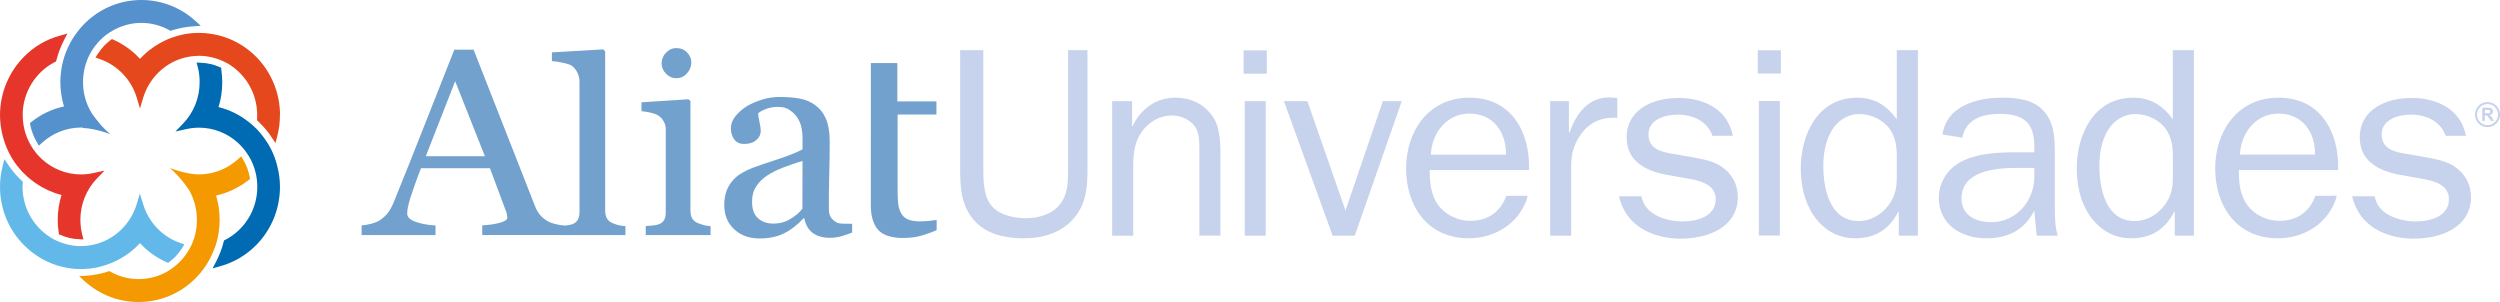 <?xml version="1.0" encoding="utf-8"?>
<!-- Generator: Adobe Illustrator 24.2.1, SVG Export Plug-In . SVG Version: 6.00 Build 0)  -->
<svg version="1.1" id="Capa_1" xmlns="http://www.w3.org/2000/svg" xmlns:xlink="http://www.w3.org/1999/xlink" x="0px" y="0px"
	 viewBox="0 0 455.32 55" style="enable-background:new 0 0 455.32 55;" xml:space="preserve">
<style type="text/css">
	.st0{fill:#72A1CD;}
	.st1{fill:#C7D2EC;}
	.st2{fill:#62B9E9;}
	.st3{fill:#E6362B;}
	.st4{fill:#5591CD;}
	.st5{fill:#E4481C;}
	.st6{fill:#006AB2;}
	.st7{fill:#F49900;}
</style>
<g>
	<g>
		<path class="st0" d="M113.91,42.81H101.8v-1.64c0.4-0.04,0.8-0.06,1.25-0.1c0.44-0.05,0.8-0.11,1.08-0.2
			c0.46-0.14,0.82-0.4,1.05-0.77c0.25-0.37,0.36-0.86,0.36-1.45V14.88c0-0.61-0.14-1.17-0.4-1.69c-0.26-0.51-0.6-0.93-1.01-1.22
			c-0.31-0.2-0.86-0.39-1.68-0.55c-0.79-0.17-1.45-0.27-1.93-0.29V9.54l9.35-0.55l0.35,0.38v29c0,0.57,0.11,1.05,0.33,1.42
			c0.21,0.38,0.57,0.67,1.05,0.86c0.37,0.15,0.73,0.29,1.08,0.37c0.38,0.08,0.78,0.13,1.23,0.17V42.81z"/>
		<path class="st0" d="M125.12,9.54c-0.5-0.52-1.15-0.78-1.97-0.78c-0.71,0-1.33,0.29-1.86,0.85c-0.53,0.54-0.79,1.2-0.79,1.94
			c0,0.7,0.26,1.33,0.79,1.86c0.52,0.54,1.14,0.83,1.86,0.83c0.79,0,1.45-0.28,1.95-0.87c0.54-0.57,0.81-1.25,0.81-2.02
			C125.91,10.66,125.64,10.07,125.12,9.54 M129.4,42.81h-11.79v-1.64c0.38-0.04,0.79-0.06,1.18-0.09c0.43-0.03,0.78-0.1,1.08-0.2
			c0.48-0.14,0.83-0.4,1.05-0.77c0.25-0.37,0.33-0.86,0.33-1.45V23.58c0-0.53-0.11-1.01-0.36-1.45c-0.24-0.44-0.57-0.81-1.02-1.1
			c-0.31-0.2-0.77-0.37-1.38-0.51c-0.59-0.13-1.15-0.23-1.66-0.27v-1.62l8.56-0.55l0.36,0.34v19.95c0,0.57,0.1,1.05,0.33,1.44
			c0.23,0.38,0.6,0.66,1.07,0.84c0.36,0.15,0.74,0.26,1.08,0.36c0.35,0.09,0.74,0.14,1.18,0.18V42.81z"/>
		<path class="st0" d="M146.16,29.32c-1.42,0.41-2.41,0.78-3.47,1.17c-1.08,0.41-2.07,0.9-3,1.5c-0.85,0.56-1.5,1.23-1.99,2
			c-0.5,0.75-0.73,1.67-0.73,2.74c0,1.38,0.36,2.39,1.09,3.02c0.72,0.66,1.66,0.97,2.77,0.97c1.2,0,2.26-0.29,3.15-0.86
			c0.92-0.57,1.55-1.06,2.16-1.85L146.16,29.32z M155.22,42.36c-0.78,0.29-1.48,0.52-2.06,0.69c-0.61,0.17-1.28,0.26-2.04,0.26
			c-1.3,0-2.35-0.32-3.13-0.91c-0.78-0.61-1.29-1.48-1.5-2.65h-0.14c-1.1,1.19-2.27,2.12-3.53,2.74c-1.24,0.62-2.75,0.94-4.51,0.94
			c-1.88,0-3.41-0.57-4.61-1.69c-1.19-1.11-1.79-2.57-1.79-4.4c0-0.95,0.13-1.79,0.4-2.53c0.27-0.75,0.67-1.41,1.21-2.01
			c0.42-0.48,0.98-0.94,1.67-1.33c0.68-0.38,1.31-0.69,1.92-0.92c0.76-0.28,2.29-0.8,4.6-1.56c2.31-0.77,3.65-1.35,4.45-1.79v-2.45
			c0-0.21-0.05-0.64-0.14-1.25c-0.09-0.61-0.29-1.18-0.59-1.73c-0.33-0.62-0.81-1.15-1.43-1.6c-0.61-0.46-1.25-0.7-2.38-0.7
			c-0.78,0-1.49,0.13-2.16,0.4c-0.66,0.25-1.12,0.51-1.39,0.79c0,0.34,0.1,0.83,0.24,1.49c0.16,0.63,0.24,1.23,0.24,1.77
			c0,0.57-0.26,1.11-0.79,1.57c-0.53,0.48-1.27,0.73-2.2,0.73c-0.85,0-1.47-0.29-1.87-0.87c-0.39-0.6-0.58-1.25-0.58-1.98
			c0-0.77,0.27-1.49,0.82-2.18c0.54-0.71,1.26-1.31,2.12-1.87c0.76-0.45,1.67-0.85,2.75-1.18c1.08-0.32,2.12-0.48,3.16-0.48
			c1.41,0,2.63,0.1,3.66,0.29c1.07,0.19,2.02,0.59,2.87,1.21c0.86,0.63,1.5,1.45,1.95,2.51c0.44,1.04,0.67,2.39,0.67,4.05
			c0,2.36-0.03,4.45-0.09,6.27c-0.06,1.84-0.06,3.83-0.06,6c0,0.64,0.1,1.16,0.32,1.53c0.23,0.38,0.58,0.71,1.06,0.97
			c0.24,0.15,0.65,0.23,1.19,0.25c0.54,0.01,1.1,0.02,1.67,0.02V42.36z"/>
		<path class="st0" d="M158.6,37.41c0,1.88,0.42,3.35,1.27,4.38c0.86,1.02,2.45,1.55,4.54,1.55c1.41,0,2.61-0.16,3.57-0.47
			c0.84-0.25,1.7-0.57,2.61-0.94v-1.88c-0.31,0.05-0.71,0.11-1.22,0.17c-0.83,0.06-1.43,0.1-1.86,0.1c-0.91,0-1.64-0.13-2.17-0.37
			c-0.54-0.23-0.94-0.61-1.2-1.08c-0.3-0.52-0.48-1.11-0.56-1.79c-0.07-0.69-0.1-1.54-0.1-2.57V20.86h7.07v-2.39h-7.12v-6.99h-4.82
			L158.6,37.41z"/>
		<path class="st0" d="M77.55,28.45l5.35-13.66l5.41,13.66H77.55z M101.11,40.79c-0.62-0.15-1.11-0.34-1.5-0.58
			c-0.58-0.37-1.02-0.77-1.33-1.16c-0.32-0.4-0.62-0.92-0.86-1.56L86.25,9.04h-3.5c-1.51,3.83-3.19,8.11-5.06,12.81
			c-2.16,5.51-4.15,10.47-5.94,14.88c-0.35,0.86-0.71,1.53-1.09,2.02c-0.36,0.48-0.88,0.95-1.55,1.41
			c-0.42,0.24-0.96,0.46-1.61,0.62c-0.66,0.15-1.21,0.25-1.64,0.28v1.75h13.46v-1.75C78,41,76.8,40.78,75.75,40.42
			c-1.05-0.37-1.59-0.87-1.59-1.54c0-0.29,0.04-0.66,0.12-1.1c0.08-0.44,0.24-1.02,0.46-1.74c0.24-0.72,0.5-1.51,0.8-2.36
			c0.3-0.88,0.67-1.87,1.14-3.05h12.55l2.95,7.9c0.07,0.17,0.12,0.35,0.15,0.57c0.04,0.23,0.07,0.4,0.07,0.54
			c0,0.38-0.45,0.67-1.31,0.92c-0.86,0.24-1.95,0.41-3.26,0.49v1.75h14.86v-1.75C102.25,41.05,101.75,40.96,101.11,40.79"/>
	</g>
	<g>
		<path class="st1" d="M198.06,30.78c0,3.27-0.21,6.31-2.47,8.96c-2.24,2.64-5.63,3.66-9.06,3.66c-3.28,0-6.76-0.66-9.02-3.17
			c-2.45-2.7-2.64-6.02-2.64-9.45V9.13h4.22v21.65c0,1.97,0.04,4.68,1.27,6.4c1.38,1.97,4.23,2.56,6.52,2.56
			c2.16,0,4.62-0.66,6.03-2.36c1.62-1.88,1.62-4.34,1.62-6.6V9.13h3.53V30.78z"/>
		<path class="st1" d="M206.2,22.96h0.09c1.43-3.06,4.22-5.17,7.75-5.17c2.99,0,5.49,1.25,7.06,3.81c1.28,2.07,1.17,5.36,1.17,7.76
			v13.55h-3.83V27.78c0-1.45,0.06-3.28-0.68-4.55c-0.85-1.39-2.66-2.2-4.28-2.2c-2,0-3.81,0.91-5.13,2.45
			c-1.62,1.94-1.96,4.16-1.96,6.62v12.83h-3.84v-24.5h3.64V22.96z"/>
		<path class="st1" d="M230.52,42.92h-3.82v-24.5h3.82V42.92z M230.72,13.42h-4.22V9.17h4.22V13.42z"/>
		<polygon class="st1" points="246.74,42.92 242.71,42.92 233.84,18.42 238.11,18.42 245.05,38.34 251.86,18.42 255.3,18.42 		"/>
		<g>
			<path class="st1" d="M285.74,18.42v5.73h0.11c1.18-3.33,3.28-6.41,7.29-6.41l1.42,0.1v3.61h-0.77c-2.93,0-5,1.41-6.42,3.87
				c-1.03,1.79-1.22,3.33-1.22,5.26v12.34h-3.82v-24.5H285.74z"/>
		</g>
		<path class="st1" d="M324.16,42.9h-3.83V18.39h3.83V42.9z M324.35,13.39h-4.21V9.15h4.21V13.39z"/>
		<path class="st1" d="M345.46,28.4c0-1.69-0.24-3.42-1.26-4.88c-1.24-1.73-3.44-2.75-5.59-2.75c-2.17,0-4.03,1.3-5.05,3.08
			c-1.12,1.93-1.48,4.16-1.48,6.39c0,3.99,1.09,10.02,6.44,10.02c2.2,0,4.21-1.19,5.49-2.95c1.16-1.59,1.45-3.18,1.45-5.01V28.4z
			 M345.46,9.13h3.84v33.79h-3.48v-4.34h-0.1c-1.58,3.09-4.12,4.82-7.8,4.82c-3.29,0-5.78-1.55-7.6-4.15
			c-1.7-2.49-2.35-5.57-2.35-8.58c0-6.13,3.07-12.88,10.29-12.88c3.19,0,5.45,1.48,7.2,3.95V9.13z"/>
		<path class="st1" d="M370.51,30.58h-3.19c-3.91,0-10.08,0.53-10.08,5.59c0,3.04,2.64,4.3,5.38,4.3c4.7,0,7.89-3.97,7.89-8.3V30.58
			z M370.51,27.74v-1.06c0-4.3-1.92-5.94-6.32-5.94c-3.14,0-6.13,0.96-6.82,4.34l-3.58-0.58c0.69-5.13,6.18-6.71,10.74-6.71
			c2.69,0,5.8,0.28,7.66,2.41c2.05,2.17,2.05,5.25,2.05,8.07v9.49c0,1.78,0.04,3.56,0.53,5.16h-3.83l-0.44-4.58
			c-1.77,3.52-4.74,5.06-8.72,5.06c-4.65,0-8.67-2.54-8.67-7.4c0-2.95,1.85-5.62,4.6-6.81c2.81-1.31,6.47-1.45,9.56-1.45H370.51z"/>
		<path class="st1" d="M395.74,28.4c0-1.69-0.24-3.42-1.26-4.88c-1.24-1.73-3.44-2.75-5.6-2.75c-2.16,0-4.03,1.3-5.05,3.08
			c-1.13,1.93-1.47,4.16-1.47,6.39c0,3.99,1.08,10.02,6.42,10.02c2.22,0,4.23-1.19,5.49-2.95c1.19-1.59,1.47-3.18,1.47-5.01V28.4z
			 M395.74,9.13h3.83v33.79h-3.48v-4.34h-0.11c-1.57,3.09-4.12,4.82-7.79,4.82c-3.27,0-5.79-1.55-7.6-4.15
			c-1.72-2.49-2.35-5.57-2.35-8.58c0-6.13,3.09-12.88,10.29-12.88c3.2,0,5.44,1.48,7.2,3.95V9.13z"/>
		<path class="st1" d="M407.96,28.16c0.14-3.86,2.83-7.47,7.01-7.47c4.42,0,6.71,3.42,6.67,7.47H407.96z M414.97,17.79
			c-7.44,0-11.52,6.12-11.52,12.88c0,6.85,3.88,12.73,11.43,12.73c4.27,0,8.23-2.18,10.04-5.91c0.66-1.29,0.63-1.84,0.63-1.84
			l-3.85,0.02c-1.07,2.88-3.3,4.55-6.55,4.55c-2.59,0-5.2-1.41-6.38-3.73c-0.91-1.81-1.02-3.61-1.02-5.53h18.09
			C426.05,24.15,422.72,17.79,414.97,17.79"/>
		<path class="st1" d="M260.6,28.17c0.14-3.87,2.84-7.48,7-7.48c4.43,0,6.73,3.42,6.69,7.48H260.6z M267.6,17.79
			c-7.43,0-11.51,6.12-11.51,12.88c0,6.85,3.88,12.73,11.42,12.73c4.27,0,8.23-2.18,10.05-5.91c0.68-1.29,0.63-1.84,0.63-1.84
			l-3.84,0.02c-1.08,2.88-3.31,4.55-6.55,4.55c-2.6,0-5.2-1.41-6.39-3.72c-0.91-1.82-1.02-3.62-1.02-5.54h18.09
			C278.69,24.15,275.37,17.79,267.6,17.79"/>
		<path class="st1" d="M428.39,35.74h2.42h0.01h1.68c0.52,3.34,4.49,4.59,7.48,4.59c2.64,0,6.04-0.92,6.04-4.05
			c0-2.61-2.71-3.34-4.87-3.72l-4.07-0.72c-3.83-0.72-7.3-2.46-7.3-6.81c0-5.07,4.75-7.18,9.31-7.18c0,0,8.51-0.51,10.04,6.88
			l-3.69,0.01c-0.99-2.69-3.54-3.86-6.38-3.86c-2.26,0-5.29,0.87-5.29,3.58c0,2.64,2.25,3.22,4.46,3.56l3.62,0.63
			c1.82,0.34,3.68,0.67,5.2,1.68c1.96,1.31,2.99,3.33,2.99,5.54c0,5.55-5.49,7.59-10.35,7.59
			C439.67,43.47,430.31,43.92,428.39,35.74"/>
		<path class="st1" d="M294.86,35.74h2.42h0.01h1.67c0.53,3.34,4.51,4.59,7.49,4.59c2.65,0,6.03-0.92,6.03-4.05
			c0-2.61-2.69-3.34-4.85-3.72l-4.07-0.72c-3.83-0.72-7.3-2.46-7.3-6.81c0-5.07,4.75-7.18,9.32-7.18c0,0,8.5-0.51,10.02,6.88
			l-3.7,0.01c-0.97-2.69-3.53-3.86-6.37-3.86c-2.26,0-5.3,0.87-5.3,3.58c0,2.64,2.26,3.22,4.46,3.56l3.63,0.63
			c1.81,0.34,3.67,0.67,5.2,1.68c1.96,1.31,2.99,3.33,2.99,5.54c0,5.55-5.49,7.59-10.35,7.59
			C306.15,43.47,296.77,43.92,294.86,35.74"/>
		<path id="_x38__129_" class="st1" d="M453.04,18.59c-1.27,0-2.28,1.02-2.28,2.27c0,1.28,1.02,2.3,2.28,2.3
			c1.27,0,2.29-1.02,2.29-2.3C455.32,19.61,454.3,18.59,453.04,18.59z M453.04,22.79c-1.06,0-1.91-0.86-1.91-1.93
			c0-1.05,0.86-1.91,1.91-1.91c1.06,0,1.92,0.87,1.92,1.91C454.96,21.93,454.09,22.79,453.04,22.79z M453.68,21.16
			c-0.08-0.08-0.15-0.14-0.26-0.21c0.21-0.03,0.36-0.1,0.47-0.22c0.11-0.12,0.16-0.26,0.16-0.44c0-0.15-0.04-0.27-0.11-0.38
			c-0.07-0.11-0.16-0.18-0.28-0.23c-0.12-0.03-0.31-0.07-0.56-0.07h-1.02v2.4h0.48v-1h0.09c0.11,0,0.19,0.01,0.24,0.02
			c0.06,0.01,0.11,0.05,0.15,0.1c0.05,0.05,0.13,0.17,0.26,0.35l0.34,0.53h0.58l-0.29-0.48C453.83,21.35,453.74,21.23,453.68,21.16z
			 M452.93,20.62h-0.36v-0.6h0.38c0.19,0,0.3,0,0.35,0.01c0.07,0.01,0.13,0.05,0.18,0.09c0.04,0.06,0.06,0.12,0.06,0.2
			c0,0.07-0.01,0.13-0.05,0.18c-0.03,0.05-0.08,0.09-0.13,0.1C453.31,20.62,453.16,20.62,452.93,20.62z"/>
	</g>
	<g>
		<path class="st2" d="M14.74,49h0.03l0,0c0.93,0,1.83-0.09,2.72-0.25c0.98-0.21,1.96-0.51,2.89-0.89c1.16-0.48,2.23-1.12,3.23-1.86
			c0.66-0.51,1.3-1.09,1.87-1.72c0.6,0.63,1.21,1.2,1.89,1.72c0.9,0.68,1.89,1.27,2.92,1.74l0.33,0.13l0.28-0.21
			c0.35-0.27,0.68-0.57,1-0.86c0.47-0.51,0.9-1.05,1.27-1.62l0.41-0.67l-0.74-0.26c-3.23-1.1-5.77-3.74-6.77-7.07l-0.6-1.94
			l-0.57,1.94c-1.05,3.45-3.75,6.2-7.18,7.2c-0.77,0.23-1.59,0.38-2.42,0.42c-0.2,0-0.38,0.02-0.56,0.02c-0.91,0-1.78-0.12-2.6-0.33
			c-0.97-0.25-1.89-0.63-2.73-1.12c-3.16-1.88-5.3-5.36-5.3-9.34c0-0.22,0.01-0.43,0.03-0.63l0.02-0.3l-0.21-0.19
			c-0.18-0.18-0.33-0.33-0.48-0.48H3.46c-0.69-0.71-1.33-1.48-1.91-2.33l-0.75-1.13l-0.33,1.32C0.17,31.48,0,32.73,0,34.03v0.01l0,0
			c0,4.13,1.67,7.9,4.34,10.57c1.65,1.69,3.7,2.97,6.01,3.71c1.06,0.34,2.18,0.55,3.33,0.65C14.03,48.98,14.38,49,14.74,49"/>
		<path class="st3" d="M1.62,27.78l0.53-0.28L1.62,27.78c0.54,1.11,1.23,2.13,2.02,3.03c0.23,0.27,0.45,0.52,0.7,0.75
			c0.43,0.45,0.92,0.87,1.42,1.26c1.57,1.24,3.44,2.17,5.44,2.7c-0.44,1.41-0.68,2.92-0.69,4.51l0,0c0,0.8,0.07,1.56,0.18,2.31
			l0.05,0.34l0.31,0.12c1.04,0.45,2.14,0.74,3.33,0.76l0.82,0.05l-0.21-0.81c-0.22-0.87-0.35-1.8-0.35-2.77
			c0-2.91,1.14-5.55,2.98-7.49l1.42-1.47l-1.97,0.43c-0.74,0.18-1.51,0.27-2.3,0.27c-2.77,0-5.25-1.06-7.14-2.79
			c-0.59-0.55-1.12-1.14-1.58-1.82C5.48,26.31,5,25.38,4.68,24.39c-0.29-0.88-0.47-1.82-0.52-2.8c0-0.19-0.03-0.43-0.03-0.64
			c0-4.18,2.38-7.85,5.82-9.63l0.26-0.13l0.07-0.26c0.32-1.24,0.78-2.44,1.35-3.57l0.65-1.25l-1.34,0.38
			c-2.54,0.68-4.81,2.04-6.6,3.87C1.67,13.08,0.01,16.84,0,20.96l0,0l0,0c0,1.3,0.18,2.55,0.48,3.75
			C0.75,25.79,1.14,26.82,1.62,27.78"/>
		<path class="st4" d="M11.2,12.43c-0.12,0.83-0.21,1.67-0.21,2.51v0.03c0,1.53,0.25,3.01,0.66,4.41c-2.21,0.49-4.2,1.45-5.89,2.79
			L5.46,22.4l0.05,0.37c0.24,1.13,0.64,2.18,1.19,3.11l0.38,0.65l0.56-0.51c1.89-1.72,4.37-2.79,7.14-2.79c0.11,0,0.24,0,0.36,0.02
			L15.1,23.3c2.5,0.13,4.98,1.14,4.98,1.14c-0.69-0.6-1.32-1.23-1.83-1.81h0.02c-0.06-0.06-0.11-0.11-0.14-0.17
			c-0.94-1.08-1.49-1.96-1.49-1.96v0.01c-0.96-1.61-1.52-3.52-1.52-5.54c0-0.96,0.13-1.9,0.35-2.78c0.21-0.82,0.51-1.58,0.88-2.3
			c0.5-0.94,1.12-1.78,1.85-2.54c0.67-0.68,1.44-1.28,2.28-1.75c1.56-0.9,3.35-1.43,5.26-1.43c1.85,0,3.59,0.49,5.1,1.32l0.22,0.14
			l0.26-0.1c1.21-0.39,2.49-0.63,3.81-0.73l1.44-0.1l-1.08-0.98C32.9,1.4,29.47,0,25.76,0h-0.02c-3.75,0-7.18,1.42-9.78,3.77
			c-0.24,0.2-0.43,0.4-0.64,0.61c-0.58,0.59-1.09,1.21-1.57,1.89c-0.72,1.01-1.31,2.12-1.76,3.3C11.63,10.49,11.37,11.45,11.2,12.43
			"/>
		<path class="st5" d="M51,20.96c0-4.12-1.67-7.89-4.32-10.59c-1.66-1.68-3.72-2.97-6.02-3.69c-1.06-0.34-2.19-0.55-3.36-0.65
			C36.95,6,36.61,5.99,36.25,5.99h-0.01c-0.94,0-1.84,0.09-2.72,0.25c-1.01,0.21-1.98,0.5-2.9,0.88C29.47,7.62,28.38,8.25,27.38,9
			c-0.67,0.5-1.29,1.09-1.88,1.71C24.92,10.09,24.28,9.5,23.62,9c-0.91-0.69-1.88-1.29-2.91-1.75l-0.32-0.13l-0.3,0.21
			c-0.35,0.27-0.68,0.58-1,0.87c-0.48,0.5-0.91,1.05-1.28,1.62l-0.42,0.66l0.74,0.26c3.22,1.1,5.79,3.74,6.78,7.06l0.58,1.96
			l0.59-1.96c1.04-3.44,3.75-6.19,7.16-7.19c0.77-0.23,1.58-0.38,2.43-0.42c0.19-0.01,0.37-0.03,0.57-0.03
			c0.89,0,1.76,0.13,2.59,0.34c0.97,0.25,1.89,0.63,2.74,1.12c3.15,1.9,5.27,5.36,5.27,9.34c0,0.21-0.01,0.45-0.02,0.64l-0.02,0.29
			l0.21,0.2c0.18,0.17,0.32,0.32,0.49,0.48l0.02,0.01v0.02c0.7,0.7,1.34,1.48,1.91,2.34l0.75,1.11l0.33-1.32
			c0.31-1.18,0.47-2.41,0.47-3.68V20.96L51,20.96z"/>
		<path class="st6" d="M49.39,27.21c-0.56-1.09-1.25-2.12-2.03-3.02c-0.22-0.27-0.44-0.53-0.68-0.76c-0.45-0.44-0.92-0.87-1.43-1.25
			c-1.59-1.26-3.43-2.17-5.45-2.68c0.45-1.4,0.67-2.91,0.68-4.47v-0.05v-0.03c0-0.77-0.07-1.53-0.17-2.29l-0.04-0.33l-0.32-0.13
			c-1.02-0.46-2.14-0.72-3.33-0.77l-0.82-0.04l0.22,0.81c0.24,0.88,0.34,1.81,0.34,2.78c0,2.91-1.14,5.56-2.98,7.49l-1.43,1.48
			l1.98-0.44c0.76-0.16,1.52-0.26,2.32-0.26c2.73,0,5.24,1.06,7.12,2.79c0.59,0.55,1.12,1.15,1.58,1.83
			c0.59,0.83,1.05,1.76,1.37,2.74c0.28,0.88,0.48,1.81,0.52,2.8c0.01,0.21,0.02,0.42,0.02,0.63c0,4.2-2.36,7.84-5.82,9.63
			l-0.24,0.12l-0.07,0.27c-0.31,1.26-0.78,2.43-1.35,3.56l-0.67,1.25l1.34-0.37c2.54-0.69,4.81-2.04,6.62-3.88
			c2.65-2.68,4.31-6.43,4.32-10.53v-0.04l0,0v-0.01v-0.01c0-1.28-0.17-2.54-0.48-3.73C50.26,29.22,49.87,28.19,49.39,27.21"/>
		<path class="st7" d="M39.79,42.56c0.13-0.82,0.21-1.63,0.21-2.47v-0.06c0-1.54-0.23-3.03-0.65-4.42c2.18-0.48,4.19-1.46,5.9-2.79
			l0.3-0.24l-0.08-0.36c-0.21-1.13-0.61-2.18-1.17-3.12l-0.37-0.63l-0.56,0.5c-1.89,1.73-4.38,2.79-7.12,2.79
			c-0.35,0-0.69-0.03-1.05-0.06c-0.56-0.07-1.11-0.17-1.62-0.29c-0.09-0.03-0.17-0.05-0.26-0.07v0.01
			c-1.39-0.35-2.38-0.77-2.38-0.77c2.1,1.86,3.44,3.94,3.44,3.94v-0.01c0.95,1.62,1.48,3.51,1.48,5.53c0,0.97-0.12,1.9-0.33,2.77
			c-0.23,0.81-0.51,1.58-0.89,2.29c-0.5,0.94-1.12,1.79-1.84,2.53c-0.68,0.7-1.46,1.3-2.28,1.79c-1.55,0.89-3.35,1.41-5.27,1.41
			c-1.85,0-3.58-0.48-5.1-1.33l-0.23-0.13l-0.26,0.08c-1.2,0.41-2.49,0.66-3.8,0.76l-1.45,0.09l1.09,0.99
			c2.59,2.31,6,3.71,9.72,3.71h0.02l0,0h0.02c3.74,0,7.18-1.42,9.76-3.76c0.23-0.2,0.46-0.41,0.66-0.61c0.56-0.6,1.08-1.21,1.57-1.9
			c0.71-1.02,1.29-2.12,1.75-3.3C39.38,44.52,39.63,43.57,39.79,42.56"/>
	</g>
</g>
</svg>

